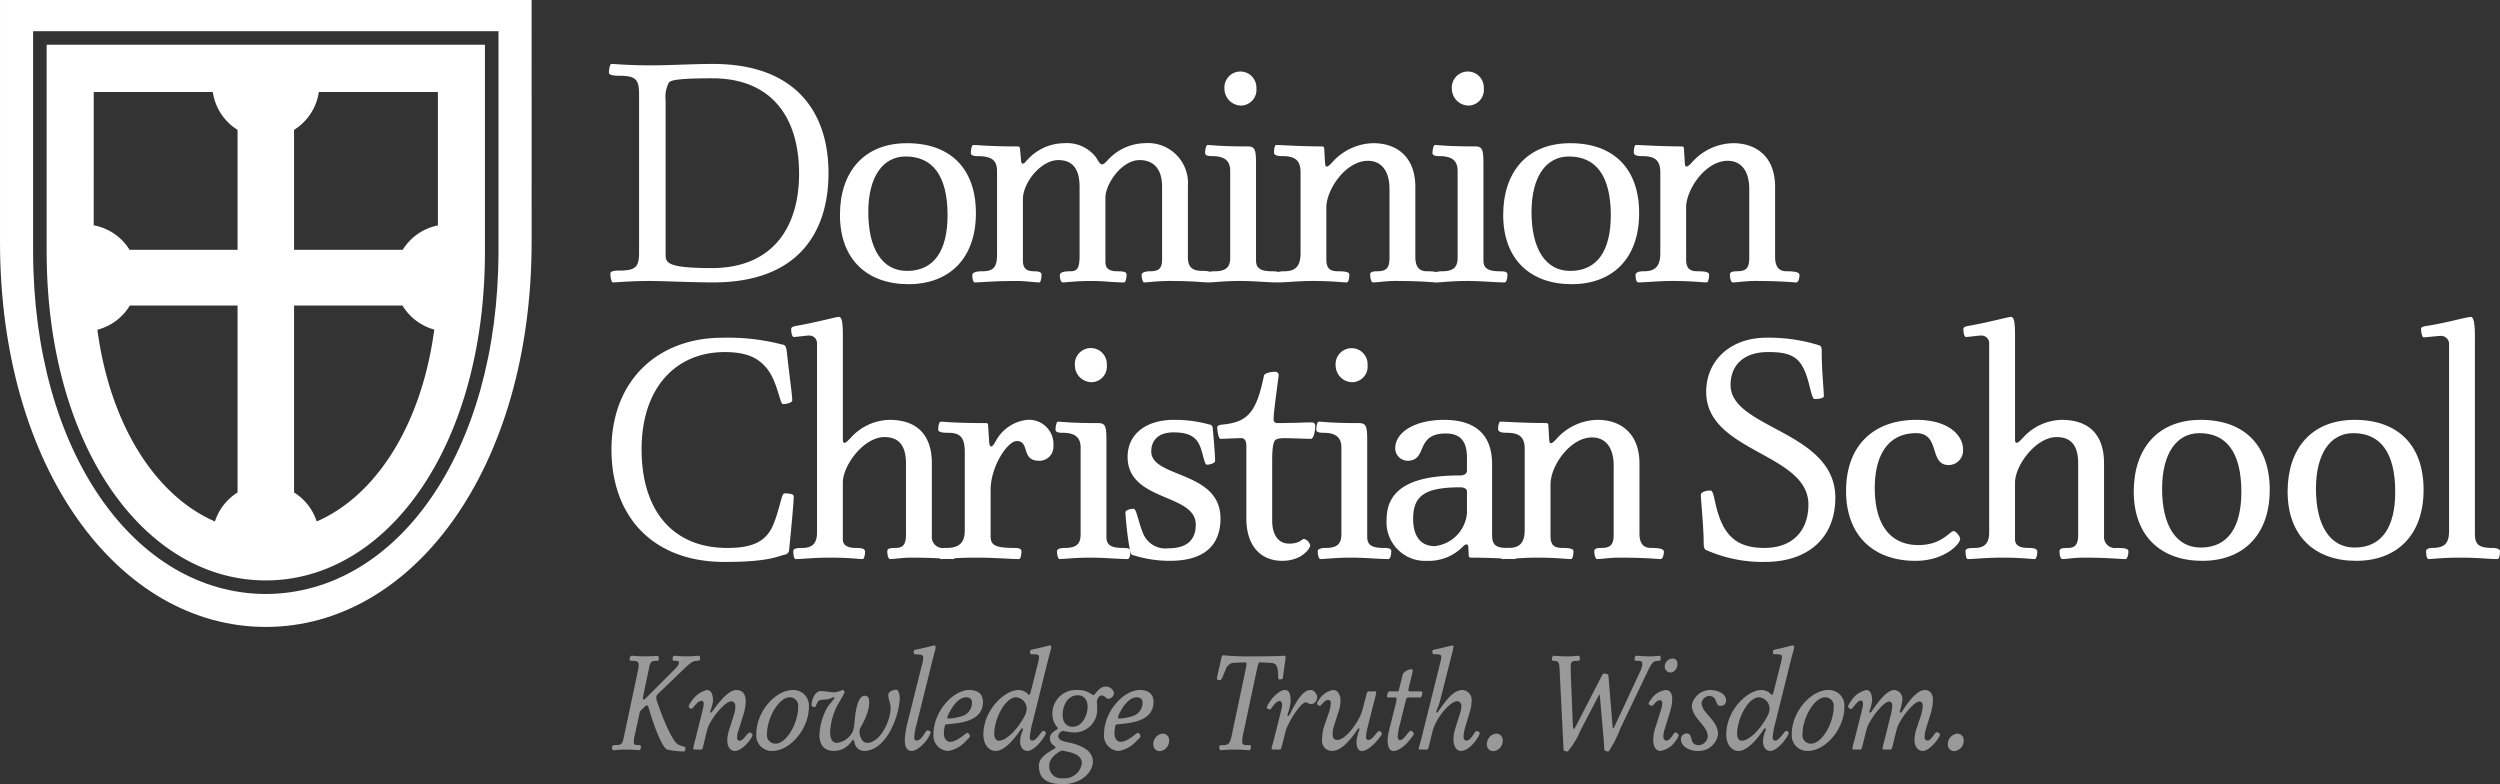<svg id="Layer_1" data-name="Layer 1" xmlns="http://www.w3.org/2000/svg" viewBox="0 0 273.992 85.941"><rect x="0" y="0" width="273.992" height="85.941" fill="#333333" stroke="none"/><title>Dominion White Logo</title><path d="M230.731,274.94H172.47v26.355c0,.047-.001.094-.001.145,0,24.874,13.042,42.209,29.13,42.209,16.092,0,29.135-17.336,29.135-42.209C230.733,301.352,230.731,275.028,230.731,274.94Zm-3.629,3.416v24.125c-.025,22.098-11.21,37.513-25.503,37.559-14.289-.045-25.477-15.46-25.501-37.559v-24.125h51.004Z" transform="translate(-172.469 -274.94)" style="fill:#fff"/><path d="M201.599,338.553c6.556-.004,12.515-3.561,16.898-9.876,4.377-6.314,7.122-15.375,7.12-26.197V279.842H177.583V302.48c-.002,10.822,2.745,19.883,7.12,26.197C189.086,334.992,195.043,338.551,201.599,338.553Zm3.099-49.381a5.874,5.874,0,0,0,2.712-4.146h13.051c0,.04.001,8.731.002,14.62a5.873,5.873,0,0,0-3.854,2.668h-11.911Zm0,19.256h11.883a5.888,5.888,0,0,0,3.484,2.634c-1.404,10.49-6.396,18.209-12.887,21.029a5.882,5.882,0,0,0-2.48-3.178Zm-21.957-23.403H195.791a5.875,5.875,0,0,0,2.713,4.146V302.314H186.667a5.869,5.869,0,0,0-3.928-2.682C182.74,293.735,182.741,285.044,182.741,285.025Zm.4,26.054a5.886,5.886,0,0,0,3.557-2.651h11.806v20.486a5.881,5.881,0,0,0-2.479,3.178C189.539,329.275,184.548,321.562,183.141,311.08Z" transform="translate(-172.469 -274.94)" style="fill:#fff"/><path d="M250.649,305.891c-2.517,0-5.427-.158-6.96-.158-2.162,0-3.617.158-4.049.158-.156,0-.275-.512-.275-.984,0-.195.275-.312.944-.312,1.847,0,2.2-.395,2.2-2.006v-17.262c0-1.611-.274-2.084-2.161-2.084-.745,0-1.14-.117-1.14-.312,0-.315.078-.984.275-.984.51,0,1.611.156,4.521.156,1.69,0,4.441-.156,6.604-.156,9.045,0,12.661,5.269,12.661,11.953,0,6.525-3.342,11.992-12.621,11.992m-.118-22.371c-3.656,0-4.521.195-4.758.471a3.456,3.456,0,0,0-.353,1.967v16.945c0,.865.315,1.416,5.072,1.416,6.565,0,9.555-4.366,9.555-10.342,0-6.291-3.107-10.457-9.516-10.457" transform="translate(-172.469 -274.94)" style="fill:#fff"/><path d="M272.034,306.086c-4.521,0-7.51-2.713-7.51-7.588,0-4.679,2.596-7.865,7.354-7.865,4.835,0,7.548,2.87,7.548,7.668,0,5.033-2.987,7.785-7.392,7.785m-.314-13.996c-2.478,0-4.09,2.201-4.09,6.094,0,3.973,1.494,6.447,4.247,6.447,3.029,0,4.442-2.32,4.442-6.094,0-4.365-1.651-6.447-4.6-6.447" transform="translate(-172.469 -274.94)" style="fill:#fff"/><path d="M304.903,305.891c-.63,0-1.653-.158-4.207-.158-1.378,0-2.438.158-2.832.158-.197,0-.276-.59-.276-.826,0-.238.355-.393.905-.393.944,0,1.336-.275,1.336-1.297v-7.981c0-2.044-1.022-2.91-2.476-2.91-1.928,0-3.734,2.593-3.734,4.128v7.037c0,.709.392,1.024,1.337,1.024.825,0,.981.115.981.393,0,.273-.078.826-.275.826-1.259,0-2.083-.158-3.616-.158-1.69,0-2.713.158-3.106.158-.197,0-.315-.395-.315-.787,0-.277.315-.432,1.102-.432.785,0,1.06-.275,1.06-1.691v-7.587c0-2.044-.865-2.91-2.32-2.91-1.927,0-3.891,2.478-3.891,4.284v6.725c0,.943.471,1.18,1.298,1.18.549,0,.746.154.746.353,0,.312-.08.865-.236.865-.552,0-1.415-.158-2.518-.158-2.635,0-3.774.158-4.561.158-.197,0-.274-.473-.274-.787,0-.277.353-.432,1.02-.432,1.179,0,1.691-.315,1.691-1.811v-9.16c0-1.218-.591-1.651-2.203-1.651-.274,0-.667-.079-.667-.314,0-.355.078-.906.275-.906.59,0,1.65.156,4.836.156a.239.239,0,0,1,.273.236l.12,1.339c0,.158.079.315.197.315.195,0,.351-.315.508-.434a5.474,5.474,0,0,1,4.052-1.809,3.986,3.986,0,0,1,3.499,1.612c.158.275.395.707.59.707.158,0,.275-.077.55-.354a5.656,5.656,0,0,1,4.128-1.965,4.389,4.389,0,0,1,4.758,4.719v7.783c0,1.221.629,1.492,1.613,1.492.785,0,.943.119.943.436,0,.273-.12.826-.314.826" transform="translate(-172.469 -274.94)" style="fill:#fff"/><path d="M312.447,305.891c-1.062,0-2.517-.158-4.089-.158-1.691,0-2.911.158-3.342.158-.236,0-.315-.551-.315-.865,0-.197.276-.353.865-.353,1.298,0,1.73-.473,1.73-1.496v-9.514c0-1.14-.667-1.612-1.965-1.612-.511,0-.787-.077-.787-.354,0-.235.079-.865.276-.865.433,0,1.336.156,4.403.156.785,0,.901.355.901,1.889v10.578c0,.865.435,1.219,1.852,1.219.509,0,.786.076.786.353,0,.314-.078.865-.315.865m-3.892-19.384a1.848,1.848,0,0,1-1.889-1.81,1.754,1.754,0,1,1,3.498-.077,1.718,1.718,0,0,1-1.609,1.887" transform="translate(-172.469 -274.94)" style="fill:#fff"/><path d="M329.904,305.891c-.434,0-1.533-.158-4.521-.158-1.064,0-1.927.158-2.438.158-.237,0-.312-.59-.312-.906,0-.197.275-.312.665-.312,1.022,0,1.456-.236,1.456-1.455v-7.547c0-2.166-1.024-3.108-2.359-3.108-2.437,0-4.562,3.145-4.562,5.111V303.375c0,1.1.509,1.297,1.338,1.297.823,0,1.18.115,1.18.353,0,.353-.079.865-.275.865-.552,0-1.614-.158-3.775-.158-1.416,0-2.908.158-3.697.158-.235,0-.312-.434-.312-.787,0-.316.352-.432.902-.432,1.14,0,1.812-.434,1.812-1.968v-8.884c0-1.377-.672-1.77-2.008-1.77-.59,0-.903-.116-.903-.394,0-.351.078-.826.234-.826.55,0,2.596.156,5.072.156a.223.223,0,0,1,.198.236l.08,1.418c.036.393.036.551.195.551.156,0,.315-.158.551-.396a6.172,6.172,0,0,1,4.562-2.161c2.515,0,4.599,1.455,4.599,4.795v7.668c0,1.141.471,1.574,1.257,1.574,1.101,0,1.415.154,1.415.432,0,.314-.117.787-.352.787" transform="translate(-172.469 -274.94)" style="fill:#fff"/><path d="M337.371,305.891c-1.062,0-2.517-.158-4.09-.158-1.69,0-2.909.158-3.34.158-.238,0-.315-.551-.315-.865,0-.197.275-.353.865-.353,1.297,0,1.73-.473,1.73-1.496v-9.514c0-1.14-.671-1.612-1.969-1.612-.509,0-.787-.077-.787-.354,0-.235.081-.865.278-.865.433,0,1.334.156,4.401.156.787,0,.905.355.905,1.889v10.578c0,.865.434,1.219,1.85,1.219.511,0,.782.076.782.353,0,.314-.076.865-.311.865m-3.896-19.384a1.847,1.847,0,0,1-1.884-1.81,1.754,1.754,0,1,1,3.498-.077,1.718,1.718,0,0,1-1.614,1.887" transform="translate(-172.469 -274.94)" style="fill:#fff"/><path d="M344.722,306.086c-4.524,0-7.508-2.713-7.508-7.588,0-4.679,2.593-7.865,7.35-7.865,4.834,0,7.551,2.87,7.551,7.668,0,5.033-2.987,7.785-7.393,7.785m-.315-13.996c-2.477,0-4.089,2.201-4.089,6.094,0,3.973,1.496,6.447,4.246,6.447,3.029,0,4.443-2.32,4.443-6.094,0-4.365-1.65-6.447-4.601-6.447" transform="translate(-172.469 -274.94)" style="fill:#fff"/><path d="M369.335,305.891c-.435,0-1.534-.158-4.523-.158-1.061,0-1.928.158-2.438.158-.237,0-.312-.59-.312-.906,0-.197.272-.312.665-.312,1.024,0,1.455-.236,1.455-1.455v-7.547c0-2.166-1.022-3.108-2.36-3.108-2.436,0-4.559,3.145-4.559,5.111V303.375c0,1.1.511,1.297,1.336,1.297.822,0,1.182.115,1.182.353,0,.353-.081.865-.276.865-.553,0-1.613-.158-3.776-.158-1.413,0-2.908.158-3.696.158-.232,0-.315-.434-.315-.787,0-.316.352-.432.907-.432,1.139,0,1.808-.434,1.808-1.968v-8.884c0-1.377-.669-1.77-2.005-1.77-.591,0-.902-.116-.902-.394,0-.351.076-.826.235-.826.547,0,2.595.156,5.072.156a.221.221,0,0,1,.192.236l.083,1.418c.035.393.035.551.194.551.157,0,.316-.158.552-.396a6.173,6.173,0,0,1,4.562-2.161c2.515,0,4.599,1.455,4.599,4.795v7.668c0,1.141.471,1.574,1.259,1.574,1.101,0,1.414.154,1.414.432,0,.314-.116.787-.351.787" transform="translate(-172.469 -274.94)" style="fill:#fff"/><path d="M258.945,335.307a.587.587,0,0,1-.512.432c-.824.197-1.769.787-6.564.787-7.904,0-12.385-5.033-12.385-12.307,0-7.588,5.07-12.266,12.188-12.266a23.645,23.645,0,0,1,6.524.746c.355.037.434.234.513.863.273,2.518.59,4.719.59,5.268,0,.24-.628.395-1.022.395-.353,0-.592-2.555-1.849-4.01-.786-.902-1.888-1.689-4.521-1.689-5.386,0-9.122,3.93-9.122,10.656,0,6.682,3.382,10.811,9.398,10.811,2.91,0,4.323-.787,5.07-2.635.709-1.77.865-3.346,1.18-3.346.63,0,1.023.08,1.023.318,0,.746-.276,3.578-.512,5.976" transform="translate(-172.469 -274.94)" style="fill:#fff"/><path d="M276.95,336.211c-.669,0-1.966-.156-4.601-.156-1.062,0-1.809.156-2.318.156-.238,0-.317-.51-.317-.867,0-.273.275-.351.866-.351.745,0,1.18-.238,1.18-1.455v-7.824c0-2.125-.944-2.871-2.358-2.871-2.281,0-4.562,3.107-4.562,4.994v6.213c0,.629.473.943,1.456.943.628,0,.981.078.981.43,0,.238-.078.789-.274.789-.473,0-1.337-.156-3.656-.156-1.692,0-2.95.156-3.696.156-.156,0-.236-.473-.236-.867,0-.273.275-.351.982-.351.984,0,1.614-.393,1.614-1.69v-20.682a.846.846,0,0,0-.906-.906c-.315,0-1.337.156-1.651.156-.156,0-.275-.395-.275-.865,0-.195.158-.274.551-.352,2.479-.434,4.326-.982,4.64-.982.315,0,.472.314.472,2.043v11.363c0,.277.039.391.197.391.156,0,.394-.271.668-.549a5.86,5.86,0,0,1,4.246-1.965c2.949,0,4.641,1.574,4.641,4.758v7.984a1.204,1.204,0,0,0,1.375,1.295c.944,0,1.298.078,1.298.393,0,.316-.119.826-.314.826" transform="translate(-172.469 -274.94)" style="fill:#fff"/><path d="M286.345,325.438c-2.005,0-.984-2.162-2.439-2.162-1.02,0-2.868,2.793-2.868,5.348v5.07c0,.943.392,1.299,2.596,1.299.433,0,.784.078.784.351,0,.317-.077.867-.275.867-1.06,0-2.475-.156-4.717-.156-2.083,0-3.341.156-3.814.156-.195,0-.276-.631-.276-.867,0-.195.474-.351.829-.351,1.452,0,2.041-.59,2.041-1.928v-8.57c0-1.691-.549-2.123-1.844-2.123-.671,0-1.065-.082-1.065-.353,0-.316.079-.865.276-.865.513,0,1.296.154,4.953.154a.208.208,0,0,1,.236.238l.117,1.848c.041.395.119.471.236.471.158,0,.354-.352.514-.629a4.446,4.446,0,0,1,3.38-2.279,2.685,2.685,0,0,1,2.91,2.908,1.529,1.529,0,0,1-1.573,1.574" transform="translate(-172.469 -274.94)" style="fill:#fff"/><path d="M296.055,336.211c-1.062,0-2.519-.156-4.089-.156-1.69,0-2.91.156-3.343.156-.236,0-.314-.551-.314-.867,0-.195.274-.351.864-.351,1.298,0,1.729-.473,1.729-1.498v-9.512c0-1.141-.668-1.611-1.964-1.611-.513,0-.788-.08-.788-.353,0-.238.078-.865.275-.865.433,0,1.337.156,4.404.156.786,0,.903.352.903,1.885v10.58c0,.863.433,1.219,1.849,1.219.513,0,.787.078.787.351,0,.317-.079.867-.314.867m-3.894-19.385a1.846,1.846,0,0,1-1.886-1.807,1.755,1.755,0,1,1,3.498-.08,1.718,1.718,0,0,1-1.612,1.887" transform="translate(-172.469 -274.94)" style="fill:#fff"/><path d="M300.691,336.406a13.203,13.203,0,0,1-4.168-.668c-.314-.078-.707-4.051-.707-4.637,0-.238.434-.395.904-.395.314,0,.552,1.613,1.023,2.674a2.631,2.631,0,0,0,2.791,1.65c2.006,0,2.987-.904,2.987-2.596,0-3.459-7.47-2.479-7.47-7.432,0-2.32,1.81-4.049,5.111-4.049a14.172,14.172,0,0,1,3.853.512.377.377,0,0,1,.353.312c.039.316.274,2.869.274,3.699,0,.195-.51.394-.903.394-.276,0-.396-1.142-.749-2.01-.392-.984-1.137-1.533-2.907-1.533-1.611,0-2.438.828-2.438,2.086,0,2.949,7.587,2.084,7.587,7.352,0,2.715-1.531,4.639-5.543,4.639" transform="translate(-172.469 -274.94)" style="fill:#fff"/><path d="M316.143,323.037c-.316,0-2.241-.076-2.908-.076-.671,0-.904.117-1.024.236-.158.158-.315.709-.315,2.158v6.65c0,1.492.63,2.514,1.849,2.514,1.218,0,1.374-.512,1.649-.512a.946.946,0,0,1,.67.709c0,.314-.905,1.689-3.067,1.689-2.397,0-3.931-1.689-3.931-4.639v-7.904c0-.629-.195-.902-.552-.902-.59,0-1.966.076-2.279.076-.235,0-.354-.902-.354-1.258,0-.197.197-.273.63-.312,2.674-.275,3.655-1.297,4.48-5.348.038-.236.591-.432,1.26-.432a.352.352,0,0,1,.354.352c0,.275-.552,3.896-.552,4.838a.385.385,0,0,0,.394.434c1.22,0,3.461-.08,3.815-.08a.362.362,0,0,1,.353.394c0,.629-.197,1.412-.473,1.412" transform="translate(-172.469 -274.94)" style="fill:#fff"/><path d="M324.634,336.211c-1.065,0-2.517-.156-4.09-.156-1.691,0-2.909.156-3.342.156-.234,0-.313-.551-.313-.867,0-.195.275-.351.865-.351,1.296,0,1.728-.473,1.728-1.498v-9.512c0-1.141-.665-1.611-1.963-1.611-.514,0-.789-.08-.789-.353,0-.238.079-.865.275-.865.434,0,1.336.156,4.402.156.789,0,.905.352.905,1.885v10.58c0,.863.435,1.219,1.852,1.219.509,0,.786.078.786.351,0,.317-.081.867-.316.867m-3.893-19.385a1.847,1.847,0,0,1-1.889-1.807,1.755,1.755,0,1,1,3.5-.08,1.718,1.718,0,0,1-1.611,1.887" transform="translate(-172.469 -274.94)" style="fill:#fff"/><path d="M338.469,336.211c-.548,0-2.317-.156-4.794-.156a.223.223,0,0,1-.235-.199l-.04-.863c0-.238-.078-.393-.196-.393a.599.599,0,0,0-.394.236,5.256,5.256,0,0,1-3.933,1.57,4.228,4.228,0,0,1-4.441-4.523c0-3.852,3.615-4.834,8.018-4.834.554,0,.789-.234.789-.549v-1.377c0-1.73-.63-2.674-2.32-2.674-3.422,0-1.927,2.988-4.206,2.988a1.377,1.377,0,0,1-1.338-1.338c0-1.846,2.241-3.144,5.348-3.144,3.382,0,5.269,1.574,5.269,4.836v7.783c0,1.143.471,1.418,1.69,1.418.747,0,1.062.117,1.062.43,0,.279-.076.789-.278.789m-5.226-7.432c0-.234-.275-.43-.708-.43-3.892,0-5.191.902-5.191,3.457,0,2.045.943,2.988,2.359,2.988a3.987,3.987,0,0,0,3.54-3.617Z" transform="translate(-172.469 -274.94)" style="fill:#fff"/><path d="M354.472,336.211c-.431,0-1.533-.156-4.521-.156-1.062,0-1.928.156-2.438.156-.233,0-.315-.59-.315-.904,0-.197.278-.314.669-.314,1.022,0,1.456-.238,1.456-1.455v-7.549c0-2.162-1.024-3.109-2.359-3.109-2.439,0-4.562,3.148-4.562,5.113v5.705c0,1.098.512,1.295,1.336,1.295.825,0,1.177.117,1.177.351,0,.357-.077.867-.271.867-.553,0-1.614-.156-3.774-.156-1.417,0-2.912.156-3.698.156-.236,0-.315-.432-.315-.789,0-.312.356-.43.905-.43,1.141,0,1.81-.434,1.81-1.967v-8.887c0-1.375-.669-1.768-2.007-1.768-.589,0-.907-.117-.907-.395,0-.352.083-.824.239-.824.55,0,2.596.154,5.072.154a.224.224,0,0,1,.195.238l.078,1.416c.04.395.04.551.195.551.161,0,.316-.156.553-.395a6.175,6.175,0,0,1,4.562-2.162c2.514,0,4.598,1.457,4.598,4.795v7.668c0,1.141.474,1.574,1.26,1.574,1.101,0,1.415.156,1.415.43,0,.316-.116.789-.354.789" transform="translate(-172.469 -274.94)" style="fill:#fff"/><path d="M365.911,336.525a15.262,15.262,0,0,1-6.449-1.301c-.157-.035-.273-.273-.273-.705,0-1.887-.316-4.797-.316-5.346,0-.314.59-.473,1.06-.473.354,0,.395,1.064.787,2.357.789,2.635,2.163,3.934,5.111,3.934,3.186,0,4.835-1.965,4.835-4.756,0-5.664-11.204-5.703-11.204-12.348,0-3.42,2.636-5.936,6.608-5.936a18.46,18.46,0,0,1,5.62.785c.314.078.433.156.433.668,0,2.32.233,4.168.233,4.953,0,.197-.429.316-1.02.316-.313,0-.513-1.615-.943-2.752-.708-1.891-1.728-2.398-4.129-2.398-2.711,0-4.13,1.455-4.13,3.615,0,4.797,11.482,5.033,11.482,12.346,0,4.365-2.95,7.039-7.705,7.039" transform="translate(-172.469 -274.94)" style="fill:#fff"/><path d="M386.038,325.908c-2.201,0-.865-3.496-3.577-3.496-2.909,0-4.522,2.199-4.522,6.014,0,4.01,1.69,6.252,4.794,6.252,2.56,0,3.425-1.535,3.856-1.535.235,0,.71.59.71.865,0,.512-1.651,2.398-4.917,2.398-4.442,0-7.589-2.633-7.589-7.666,0-4.877,2.911-7.785,7.708-7.785,3.616,0,5.111,1.77,5.111,3.227a1.595,1.595,0,0,1-1.573,1.727" transform="translate(-172.469 -274.94)" style="fill:#fff"/><path d="M405.42,336.211c-.667,0-1.966-.156-4.599-.156-1.065,0-1.813.156-2.321.156-.235,0-.315-.51-.315-.867,0-.273.275-.351.865-.351.746,0,1.182-.238,1.182-1.455v-7.824c0-2.125-.946-2.871-2.362-2.871-2.28,0-4.561,3.107-4.561,4.994v6.213c0,.629.474.943,1.455.943.63,0,.985.078.985.43,0,.238-.08.789-.277.789-.469,0-1.334-.156-3.653-.156-1.692,0-2.952.156-3.698.156-.156,0-.235-.473-.235-.867,0-.273.275-.351.981-.351.984,0,1.611-.393,1.611-1.69v-20.682a.845.845,0,0,0-.905-.906c-.315,0-1.333.156-1.651.156-.152,0-.273-.395-.273-.865,0-.195.161-.274.552-.352,2.477-.434,4.323-.982,4.639-.982.311,0,.471.314.471,2.043v11.363c0,.277.04.391.196.391.161,0,.397-.271.669-.549a5.857,5.857,0,0,1,4.247-1.965c2.947,0,4.642,1.574,4.642,4.758v7.984a1.203,1.203,0,0,0,1.372,1.295c.948,0,1.3.078,1.3.393,0,.316-.116.826-.315.826" transform="translate(-172.469 -274.94)" style="fill:#fff"/><path d="M413.831,336.406c-4.524,0-7.51-2.711-7.51-7.588,0-4.68,2.593-7.863,7.351-7.863,4.836,0,7.552,2.871,7.552,7.668,0,5.033-2.99,7.783-7.393,7.783m-.316-13.994c-2.477,0-4.088,2.197-4.088,6.094,0,3.969,1.495,6.445,4.244,6.445,3.03,0,4.444-2.318,4.444-6.094,0-4.365-1.649-6.445-4.601-6.445" transform="translate(-172.469 -274.94)" style="fill:#fff"/><path d="M430.696,336.406c-4.523,0-7.513-2.711-7.513-7.588,0-4.68,2.595-7.863,7.354-7.863,4.837,0,7.549,2.871,7.549,7.668,0,5.033-2.987,7.783-7.39,7.783m-.318-13.994c-2.474,0-4.088,2.197-4.088,6.094,0,3.969,1.495,6.445,4.247,6.445,3.027,0,4.441-2.318,4.441-6.094,0-4.365-1.649-6.445-4.601-6.445" transform="translate(-172.469 -274.94)" style="fill:#fff"/><path d="M446.185,336.211c-1.024,0-2.045-.156-4.088-.156-1.929,0-3.033.156-3.461.156-.198,0-.275-.432-.275-.867,0-.234.316-.351.627-.351,1.339,0,1.89-.434,1.89-1.85v-20.406a.889.889,0,0,0-.981-.98c-.275,0-1.535.156-1.811.156-.155,0-.278-.551-.278-.943,0-.117.08-.236.631-.314,2.085-.312,4.365-.982,4.837-.982.314,0,.434.865.434,2.084V333.418c0,1.182.392,1.574,1.927,1.574.51,0,.825.156.825.351,0,.395-.079.867-.275.867" transform="translate(-172.469 -274.94)" style="fill:#fff"/><g style="opacity:0.5"><path d="M248.815,347.367c-.391,0-.748.272-1.292.799l-2.924,2.805a.585.585,0,0,0-.204.391,1.58,1.58,0,0,0,.119.561c1.054,3.026,1.835,4.335,2.227,4.573a2.123,2.123,0,0,0,.697.272c.119.034.153.085.153.17,0,.238-.051.357-.17.357a7.738,7.738,0,0,1-1.802-.204c-.475-.136-1.274-1.887-2.09-4.675-.034-.101-.102-.17-.17-.17a.294.294,0,0,0-.186.103l-.425.407a.663.663,0,0,0-.187.357l-.561,2.566a3.206,3.206,0,0,0-.068.544c0,.289.068.374.476.374.255,0,.306.051.306.153,0,.187-.068.408-.153.408-.187,0-.646-.068-1.513-.068-.714,0-1.105.068-1.36.068-.085,0-.136-.137-.136-.408,0-.085.136-.153.442-.153.578,0,.697-.152.833-.816l1.564-7.36a3.382,3.382,0,0,0,.068-.544c0-.374-.085-.51-.629-.51-.238,0-.357-.034-.357-.137,0-.306.136-.425.221-.425.255,0,.646.068,1.479.068.748,0,1.206-.051,1.376-.051.085,0,.119.118.119.407,0,.102-.119.137-.408.137-.357,0-.527.152-.629.645l-.645,3.094a1.64,1.64,0,0,0-.051.391c0,.085.034.119.085.119.051,0,.153-.085.255-.186l3.162-3.162c.323-.323.442-.544.442-.68,0-.153-.102-.221-.255-.221-.374,0-.442-.034-.442-.119,0-.307.085-.442.17-.442.153,0,.544.068,1.343.068.85,0,1.139-.068,1.376-.068.102,0,.119.102.119.425C249.189,347.299,249.104,347.367,248.815,347.367Z" transform="translate(-172.469 -274.94)" style="fill:#fff"/><path d="M254.728,355.934c-.374.596-1.173,1.31-1.683,1.31-.459,0-.867-.34-.867-1.156a4.251,4.251,0,0,1,.221-1.224l.544-1.7a3.255,3.255,0,0,0,.119-.799c0-.356-.187-.561-.459-.561-.714,0-2.363,2.039-2.635,3.144l-.442,1.802c-.068.289-.119.34-.221.34h-.748c-.068,0-.102-.051-.102-.153a9.447,9.447,0,0,1,.238-1.02l.782-3.144a3.183,3.183,0,0,0,.119-.68c0-.204-.068-.341-.221-.341-.544,0-.901.867-1.139.867a.325.325,0,0,1-.289-.271,1.811,1.811,0,0,1,.306-.544,2.827,2.827,0,0,1,1.683-1.241c.493,0,.68.51.68,1.207a5.277,5.277,0,0,1-.323,1.173c0,.067.034.102.085.102.068,0,.17-.152.255-.271,1.207-1.666,1.955-2.21,2.55-2.21.714,0,1.02.527,1.02,1.241a5.187,5.187,0,0,1-.221,1.343l-.578,1.852a2.546,2.546,0,0,0-.153.782c0,.221.119.34.289.34.442,0,.816-.901,1.122-.901.085,0,.289.188.289.273A1.51,1.51,0,0,1,254.728,355.934Z" transform="translate(-172.469 -274.94)" style="fill:#fff"/><path d="M257.107,357.243a1.705,1.705,0,0,1-1.751-1.854c0-2.465,2.108-4.827,4.012-4.827a1.705,1.705,0,0,1,1.751,1.852C261.119,354.88,259.011,357.243,257.107,357.243Zm1.904-5.882c-1.19,0-2.482,2.261-2.482,4.028a.928.928,0,0,0,.935,1.055c1.207,0,2.482-2.261,2.482-4.029A.928.928,0,0,0,259.011,351.361Z" transform="translate(-172.469 -274.94)" style="fill:#fff"/><path d="M267.136,357.243a1.098,1.098,0,0,1-1.02-.952c-.034-.136-.068-.255-.136-.255s-.153.102-.238.221a2.32,2.32,0,0,1-1.853.986c-1.173,0-1.615-.766-1.615-1.785a6.852,6.852,0,0,1,.782-2.839c.17-.356.867-1.088.867-1.173,0-.051-.017-.102-.085-.102-.136,0-.391.237-.816.255-.867.034-.867.085-1.139.714-.034.101-.085.119-.187.119-.102,0-.289-.119-.289-.204,0-.392.289-1.547,1.037-1.547.408,0,1.054.136,1.462.136a2.975,2.975,0,0,0,.935-.272c.085,0,.187.203.187.272,0,.119-.697,1.258-.867,1.581a7.181,7.181,0,0,0-.714,2.805c0,.663.204,1.156.765,1.156a2.271,2.271,0,0,0,1.717-1.241,3.155,3.155,0,0,0,.17-.782c.119-1.581.391-3.144,1.156-3.144.408,0,.476.357.476.697,0,1.495-1.071,2.805-1.071,3.127,0,.629.306,1.344.833,1.344,1.428,0,2.583-2.397,2.583-3.842,0-.493-.255-.952-.255-1.428,0-.357.527-.561.884-.561.221,0,.374.527.374.867C271.08,353.181,269.703,357.243,267.136,357.243Z" transform="translate(-172.469 -274.94)" style="fill:#fff"/><path d="M274.555,347.758l-1.649,6.629a6.945,6.945,0,0,0-.238,1.344c0,.255.102.373.255.373.595,0,.969-1.121,1.173-1.121.136,0,.374.102.374.203a1.738,1.738,0,0,1-.221.527c-.408.748-1.326,1.53-1.835,1.53-.459,0-.782-.307-.782-1.19a8.634,8.634,0,0,1,.306-1.938l1.581-6.341a3.578,3.578,0,0,0,.136-.781c0-.255-.17-.34-.918-.34-.085,0-.136-.068-.136-.323,0-.103.102-.17.357-.221.799-.137,1.734-.426,1.904-.426.085,0,.153.068.153.222C275.014,346.058,274.861,346.5,274.555,347.758Z" transform="translate(-172.469 -274.94)" style="fill:#fff"/><path d="M276.238,354.319c-.136.017-.204.067-.221.17a4.27,4.27,0,0,0-.102.833c0,.56.306.918.68.918.816,0,1.7-.986,1.904-.986.119,0,.272.221.272.391,0,.086-.221.307-.425.493a3.414,3.414,0,0,1-1.955,1.105,1.681,1.681,0,0,1-1.615-1.854c0-2.465,2.142-4.827,3.927-4.827,1.054,0,1.496.56,1.496,1.292C280.199,353.895,277.989,354.184,276.238,354.319Zm2.108-2.958c-.578,0-1.258.561-1.785,1.581a2.411,2.411,0,0,0-.272.645q0,.102.153.102a5.464,5.464,0,0,0,1.632-.323,1.522,1.522,0,0,0,.918-1.496C278.992,351.565,278.754,351.361,278.346,351.361Z" transform="translate(-172.469 -274.94)" style="fill:#fff"/><path d="M287.316,347.333l-1.648,6.647a9.807,9.807,0,0,0-.34,1.751c0,.221.051.373.306.373.442,0,.986-1.07,1.173-1.07.085,0,.289.119.289.238a1.486,1.486,0,0,1-.255.51c-.374.611-1.19,1.462-1.768,1.462-.442,0-.799-.392-.799-1.071a3.038,3.038,0,0,1,.272-1.156c.085-.186.017-.255-.051-.255-.068,0-.119.085-.204.204-.833,1.224-1.836,2.278-2.703,2.278-.731,0-1.343-.697-1.343-1.785,0-2.72,2.346-4.895,3.842-4.895a1.442,1.442,0,0,1,.952.357c.085.102.153.17.204.17.085,0,.136-.085.17-.238l.816-3.247a2.838,2.838,0,0,0,.119-.68c0-.238-.17-.289-.901-.289-.068,0-.085-.119-.085-.255s.068-.221.289-.272c.918-.17,1.768-.442,1.887-.442.085,0,.153.085.153.204C287.69,346.024,287.52,346.517,287.316,347.333Zm-3.484,4.028c-1.19,0-2.397,2.346-2.397,4.012,0,.425.187.748.493.748.884,0,2.142-1.36,2.838-2.72a1.627,1.627,0,0,0,.221-.884A1.255,1.255,0,0,0,283.832,351.361Z" transform="translate(-172.469 -274.94)" style="fill:#fff"/><path d="M293.962,351.531c-.289,0-.391-.374-.748-.374-.306,0-.527.425-.527.697,0,.186.034.493.034.799a2.504,2.504,0,0,1-2.533,2.566,6.044,6.044,0,0,1-1.224-.186.724.724,0,0,0-.51.544c0,.425.357.578.969.696,2.142.442,2.822,1.225,2.822,2.143,0,1.105-1.224,2.465-3.315,2.465-1.564,0-2.601-.493-2.601-2.006,0-.833.748-1.343,1.665-1.853.102-.051.153-.118.153-.187s-.102-.119-.204-.204a.903.903,0,0,1-.408-.782c0-.407.272-.663.731-.934.085-.051.136-.102.136-.17,0-.085-.085-.136-.153-.204a2.313,2.313,0,0,1-.442-1.359,2.589,2.589,0,0,1,2.821-2.618,2.372,2.372,0,0,1,1.394.408c.136.085.221.152.289.152s.119-.085.204-.186c.221-.272.629-.748,1.088-.748a.89.89,0,0,1,.952.714A.672.672,0,0,1,293.962,351.531Zm-4.641,5.763a2.814,2.814,0,0,0-.476-.085c-.221,0-1.377.765-1.377,1.564a1.31,1.31,0,0,0,1.462,1.462,1.918,1.918,0,0,0,2.108-1.632C291.038,358.042,290.681,357.532,289.321,357.294Zm1.241-6.153c-1.071,0-1.632,1.122-1.632,2.142,0,.799.391,1.309,1.105,1.309,1.054,0,1.632-1.292,1.632-2.176C291.667,351.685,291.327,351.141,290.562,351.141Z" transform="translate(-172.469 -274.94)" style="fill:#fff"/><path d="M294.93,354.319c-.136.017-.204.067-.221.17a4.269,4.269,0,0,0-.102.833c0,.56.306.918.68.918.816,0,1.7-.986,1.904-.986.119,0,.272.221.272.391,0,.086-.221.307-.425.493a3.415,3.415,0,0,1-1.955,1.105,1.681,1.681,0,0,1-1.615-1.854c0-2.465,2.142-4.827,3.927-4.827,1.054,0,1.496.56,1.496,1.292C298.89,353.895,296.681,354.184,294.93,354.319Zm2.108-2.958c-.578,0-1.258.561-1.785,1.581a2.411,2.411,0,0,0-.272.645q0,.102.153.102a5.464,5.464,0,0,0,1.632-.323,1.522,1.522,0,0,0,.918-1.496C297.684,351.565,297.445,351.361,297.038,351.361Z" transform="translate(-172.469 -274.94)" style="fill:#fff"/><path d="M299.582,357.26a.687.687,0,0,1-.714-.714,1.152,1.152,0,0,1,1.037-1.207.708.708,0,0,1,.697.731A1.134,1.134,0,0,1,299.582,357.26Z" transform="translate(-172.469 -274.94)" style="fill:#fff"/><path d="M313.062,349.288c-.017.067-.186.118-.373.118-.086,0-.137-.085-.137-.255,0-.985-.119-1.495-.68-1.547-.271-.017-.936-.067-1.343-.067-.103,0-.153.085-.306.765l-1.411,6.646a7.798,7.798,0,0,0-.204,1.19c0,.374.068.459.544.459.34,0,.425.051.425.136,0,.171-.068.426-.152.426-.222,0-.766-.068-1.734-.068-.816,0-1.258.068-1.462.068-.085,0-.136-.153-.136-.426,0-.085.221-.136.458-.136.528,0,.714-.136.901-1.02l1.53-7.241a4.64,4.64,0,0,0,.102-.629c0-.102-.034-.17-.102-.17-.511,0-1.037.033-1.394.051a1.073,1.073,0,0,0-.799.748c-.272.663-.442,1.139-.578,1.139-.289,0-.374-.051-.374-.17,0-.17.289-1.275.442-2.022.085-.442.153-.527.255-.527a28.85,28.85,0,0,0,3.4.119c2.906,0,3.059-.068,3.246-.068.137,0,.188.068.188.204C313.369,347.214,313.182,348.251,313.062,349.288Z" transform="translate(-172.469 -274.94)" style="fill:#fff"/><path d="M316.234,352.109c-.341,0-.477-.188-.646-.188-.646,0-2.023,2.397-2.21,3.111l-.442,1.751c-.067.255-.119.306-.203.306h-.766a.149.149,0,0,1-.136-.153c0-.118.119-.391.306-1.155l.816-3.264a1.441,1.441,0,0,0,.033-.273c0-.255-.084-.476-.272-.476-.51,0-.867.918-1.07.918-.187,0-.34-.103-.34-.204a1.565,1.565,0,0,1,.254-.51c.459-.766,1.241-1.411,1.717-1.411.459,0,.646.374.646,1.224a5.644,5.644,0,0,1-.357,1.496c0,.085.051.119.103.119.067,0,.186-.221.255-.357.9-1.818,1.547-2.481,2.193-2.481.424,0,.713.51.713.799A.761.761,0,0,1,316.234,352.109Z" transform="translate(-172.469 -274.94)" style="fill:#fff"/><path d="M323.723,355.696c-.799,1.07-1.529,1.547-1.988,1.547-.425,0-.595-.408-.595-1.055a4.788,4.788,0,0,1,.323-1.291c0-.085-.034-.137-.086-.137-.067,0-.135.119-.187.204-1.054,1.565-1.972,2.278-2.72,2.278a1.108,1.108,0,0,1-1.105-1.258,4.921,4.921,0,0,1,.272-1.581l.476-1.36a3.621,3.621,0,0,0,.205-1.088.278.278,0,0,0-.273-.306c-.459,0-.731.645-.935.645-.102,0-.307-.152-.307-.255a1.829,1.829,0,0,1,.256-.459,2.243,2.243,0,0,1,1.529-1.019c.442,0,.799.442.799,1.189a3.86,3.86,0,0,1-.204,1.14l-.51,1.58a3.343,3.343,0,0,0-.153.952c0,.425.204.612.51.612.918,0,2.432-1.989,2.788-3.383l.425-1.666c.051-.17.119-.272.221-.272h.732c.067,0,.102.033.102.136a11.483,11.483,0,0,1-.289,1.189l-.646,2.584a6.202,6.202,0,0,0-.188,1.071c0,.221.119.34.272.34.459,0,.952-.969,1.156-.969a.4.4,0,0,1,.323.306C323.928,355.441,323.791,355.611,323.723,355.696Z" transform="translate(-172.469 -274.94)" style="fill:#fff"/><path d="M328.135,351.379h-1.292c-.136,0-.237.067-.288.255l-.697,2.838a5.894,5.894,0,0,0-.204,1.173c0,.256.102.408.237.408.477,0,.936-1.02,1.19-1.02a.44.44,0,0,1,.34.323c0,.085-.085.203-.289.476-.85,1.105-1.513,1.411-1.989,1.411-.34,0-.594-.408-.594-1.122a4.904,4.904,0,0,1,.152-1.105l.68-2.72a4.388,4.388,0,0,0,.153-.765.135.135,0,0,0-.153-.152h-.765a.121.121,0,0,1-.136-.119c0-.119.102-.544.221-.544h.867a.205.205,0,0,0,.221-.17l.425-1.734a1.282,1.282,0,0,1,.901-.526c.152,0,.187.067.187.152s-.067.323-.118.561l-.256,1.036a3.421,3.421,0,0,0-.102.527c0,.102.033.153.152.153h1.241a.138.138,0,0,1,.136.152C328.355,351.005,328.271,351.379,328.135,351.379Z" transform="translate(-172.469 -274.94)" style="fill:#fff"/><path d="M334.432,355.764c-.408.731-1.241,1.48-1.818,1.48-.477,0-.851-.442-.851-1.275a4.226,4.226,0,0,1,.222-1.258l.526-1.666a2.482,2.482,0,0,0,.119-.714.485.485,0,0,0-.476-.544c-.731,0-2.329,1.836-2.687,3.314l-.407,1.666c-.068.255-.119.323-.205.323H328.04c-.067,0-.085-.051-.085-.119,0-.102.085-.272.204-.731l2.176-8.737a4.158,4.158,0,0,0,.102-.578c0-.238-.205-.289-.867-.289-.086,0-.119-.186-.119-.356,0-.085.152-.137.306-.17.952-.188,1.751-.426,1.87-.426.101,0,.136.068.136.17a6.911,6.911,0,0,1-.204.901l-1.258,4.964c-.152.611-.425,1.105-.425,1.206,0,.085.034.119.085.119.068,0,.137-.119.188-.204,1.155-1.733,1.903-2.277,2.6-2.277a1.08,1.08,0,0,1,1.004,1.189,4.171,4.171,0,0,1-.17,1.105l-.545,1.836a3.921,3.921,0,0,0-.17.951c0,.392.188.459.34.459.494,0,.885-1.036,1.055-1.036.255,0,.374.136.374.204A1.218,1.218,0,0,1,334.432,355.764Z" transform="translate(-172.469 -274.94)" style="fill:#fff"/><path d="M336.145,357.26a.687.687,0,0,1-.714-.714,1.153,1.153,0,0,1,1.037-1.207.709.709,0,0,1,.697.731A1.134,1.134,0,0,1,336.145,357.26Z" transform="translate(-172.469 -274.94)" style="fill:#fff"/><path d="M354.182,347.367c-.442,0-.663.17-1.055.985l-3.059,6.392a13.007,13.007,0,0,1-1.293,2.55c-.203,0-.476-.068-.476-.188-.017-.356-.067-1.104-.118-1.648l-.357-4.079c-.018-.119-.018-.289-.068-.289s-.085.102-.152.221l-1.938,3.723a8.591,8.591,0,0,1-1.377,2.261c-.186,0-.458-.068-.458-.17l-.443-8.941c-.033-.663-.152-.815-.594-.815-.137,0-.238-.034-.238-.119,0-.323.085-.442.188-.442.203,0,.594.068,1.512.068.748,0,1.055-.068,1.258-.068.068,0,.103.119.103.425,0,.102-.204.137-.425.137-.527,0-.578.186-.578.748,0,.272.018.68.018.866l.221,5.49c.017.222.033.341.084.341.052,0,.119-.052.188-.188l2.924-5.678a.295.295,0,0,1,.255-.187c.204,0,.425.085.442.187l.459,5.609c.017.153-.018.204.051.204.051,0,.101-.067.152-.186l2.772-5.949a2.724,2.724,0,0,0,.289-.851c0-.237-.051-.407-.391-.407-.375,0-.459-.034-.459-.119,0-.307.084-.442.17-.442.254,0,.781.068,1.529.068.544,0,.884-.068,1.037-.068.085,0,.119.085.119.425C354.471,347.315,354.352,347.367,354.182,347.367Z" transform="translate(-172.469 -274.94)" style="fill:#fff"/><path d="M356.144,356.087a2.526,2.526,0,0,1-1.7,1.156c-.442,0-.782-.408-.782-1.207a4.513,4.513,0,0,1,.256-1.428l.56-1.769a3.324,3.324,0,0,0,.17-.815c0-.204-.068-.34-.272-.34-.407,0-.68.611-.866.611-.119,0-.357-.136-.357-.237,0-.085.068-.204.272-.477a2.282,2.282,0,0,1,1.598-1.019c.442,0,.715.306.715.986a5.422,5.422,0,0,1-.289,1.563l-.561,1.818a2.343,2.343,0,0,0-.119.748c0,.255.119.425.356.425.425,0,.799-.9.952-.9a.492.492,0,0,1,.374.323A1.554,1.554,0,0,1,356.144,356.087Zm-.578-7.445a.625.625,0,0,1-.646-.645.892.892,0,0,1,.85-.884c.324,0,.545.186.545.611C356.314,348.132,356.008,348.642,355.566,348.642Z" transform="translate(-172.469 -274.94)" style="fill:#fff"/><path d="M361.014,352.296c-.629,0-.255-1.088-1.274-1.088a.941.941,0,0,0-.782.748c0,1.19,1.802,1.853,1.802,3.451a2.143,2.143,0,0,1-2.176,1.836c-1.207,0-1.887-.663-1.887-1.241a.633.633,0,0,1,.595-.68c.867,0,.17,1.292,1.411,1.292a1.1,1.1,0,0,0,.935-.936c0-1.258-1.75-1.988-1.75-3.45a2.075,2.075,0,0,1,1.971-1.666c1.071,0,1.785.527,1.785,1.122A.568.568,0,0,1,361.014,352.296Z" transform="translate(-172.469 -274.94)" style="fill:#fff"/><path d="M368.733,347.333l-1.649,6.647a9.837,9.837,0,0,0-.34,1.751c0,.221.051.373.306.373.442,0,.986-1.07,1.173-1.07.086,0,.289.119.289.238a1.477,1.477,0,0,1-.255.51c-.374.611-1.189,1.462-1.768,1.462-.442,0-.799-.392-.799-1.071a3.046,3.046,0,0,1,.272-1.156c.085-.186.018-.255-.051-.255-.067,0-.119.085-.204.204-.833,1.224-1.836,2.278-2.702,2.278-.732,0-1.343-.697-1.343-1.785,0-2.72,2.346-4.895,3.842-4.895a1.44,1.44,0,0,1,.951.357c.085.102.153.17.204.17.085,0,.136-.085.17-.238l.816-3.247a2.888,2.888,0,0,0,.119-.68c0-.238-.171-.289-.901-.289-.068,0-.085-.119-.085-.255s.068-.221.289-.272c.918-.17,1.768-.442,1.887-.442.085,0,.153.085.153.204C369.107,346.024,368.937,346.517,368.733,347.333Zm-3.485,4.028c-1.189,0-2.396,2.346-2.396,4.012,0,.425.188.748.493.748.884,0,2.142-1.36,2.839-2.72a1.63,1.63,0,0,0,.221-.884A1.255,1.255,0,0,0,365.248,351.361Z" transform="translate(-172.469 -274.94)" style="fill:#fff"/><path d="M370.595,357.243a1.705,1.705,0,0,1-1.751-1.854c0-2.465,2.107-4.827,4.012-4.827a1.705,1.705,0,0,1,1.751,1.852C374.606,354.88,372.498,357.243,370.595,357.243Zm1.903-5.882c-1.189,0-2.481,2.261-2.481,4.028a.928.928,0,0,0,.935,1.055c1.207,0,2.482-2.261,2.482-4.029A.928.928,0,0,0,372.498,351.361Z" transform="translate(-172.469 -274.94)" style="fill:#fff"/><path d="M384.84,355.934c-.391.612-1.139,1.31-1.632,1.31-.459,0-.918-.374-.918-1.241a3.975,3.975,0,0,1,.221-1.189l.477-1.429a3.75,3.75,0,0,0,.204-1.121c0-.273-.119-.442-.392-.442-.544,0-2.176,1.904-2.481,3.128L379.876,356.75c-.051.221-.119.34-.204.34h-.765c-.085,0-.119-.051-.119-.136a7.588,7.588,0,0,1,.204-.851l.697-2.805a4.578,4.578,0,0,0,.17-1.003c0-.306-.136-.459-.374-.459-.612,0-2.21,2.074-2.448,3.043l-.459,1.836c-.067.255-.118.374-.221.374h-.748c-.085,0-.119-.068-.119-.17a6.649,6.649,0,0,1,.204-.816l.851-3.382a2.653,2.653,0,0,0,.102-.646c0-.221-.068-.356-.221-.356-.442,0-.901.935-1.105.935-.102,0-.322-.204-.322-.289a2.711,2.711,0,0,1,.306-.544,2.622,2.622,0,0,1,1.733-1.258c.408,0,.612.51.612,1.156a5.171,5.171,0,0,1-.306,1.19c0,.085.034.136.085.136.067,0,.136-.102.204-.204,1.207-1.75,1.887-2.277,2.465-2.277a.973.973,0,0,1,.866,1.054,6.547,6.547,0,0,1-.289,1.292c0,.085.034.136.085.136.102,0,.17-.136.272-.289,1.071-1.632,1.818-2.192,2.38-2.192.578,0,.9.408.9,1.104a5.472,5.472,0,0,1-.237,1.445L383.582,354.71a3.988,3.988,0,0,0-.188,1.003c0,.255.137.391.34.391.392,0,.782-.918.986-.918.17,0,.374.171.374.272A1.667,1.667,0,0,1,384.84,355.934Z" transform="translate(-172.469 -274.94)" style="fill:#fff"/><path d="M386.664,357.26a.687.687,0,0,1-.714-.714,1.153,1.153,0,0,1,1.037-1.207.708.708,0,0,1,.697.731A1.134,1.134,0,0,1,386.664,357.26Z" transform="translate(-172.469 -274.94)" style="fill:#fff"/></g></svg>